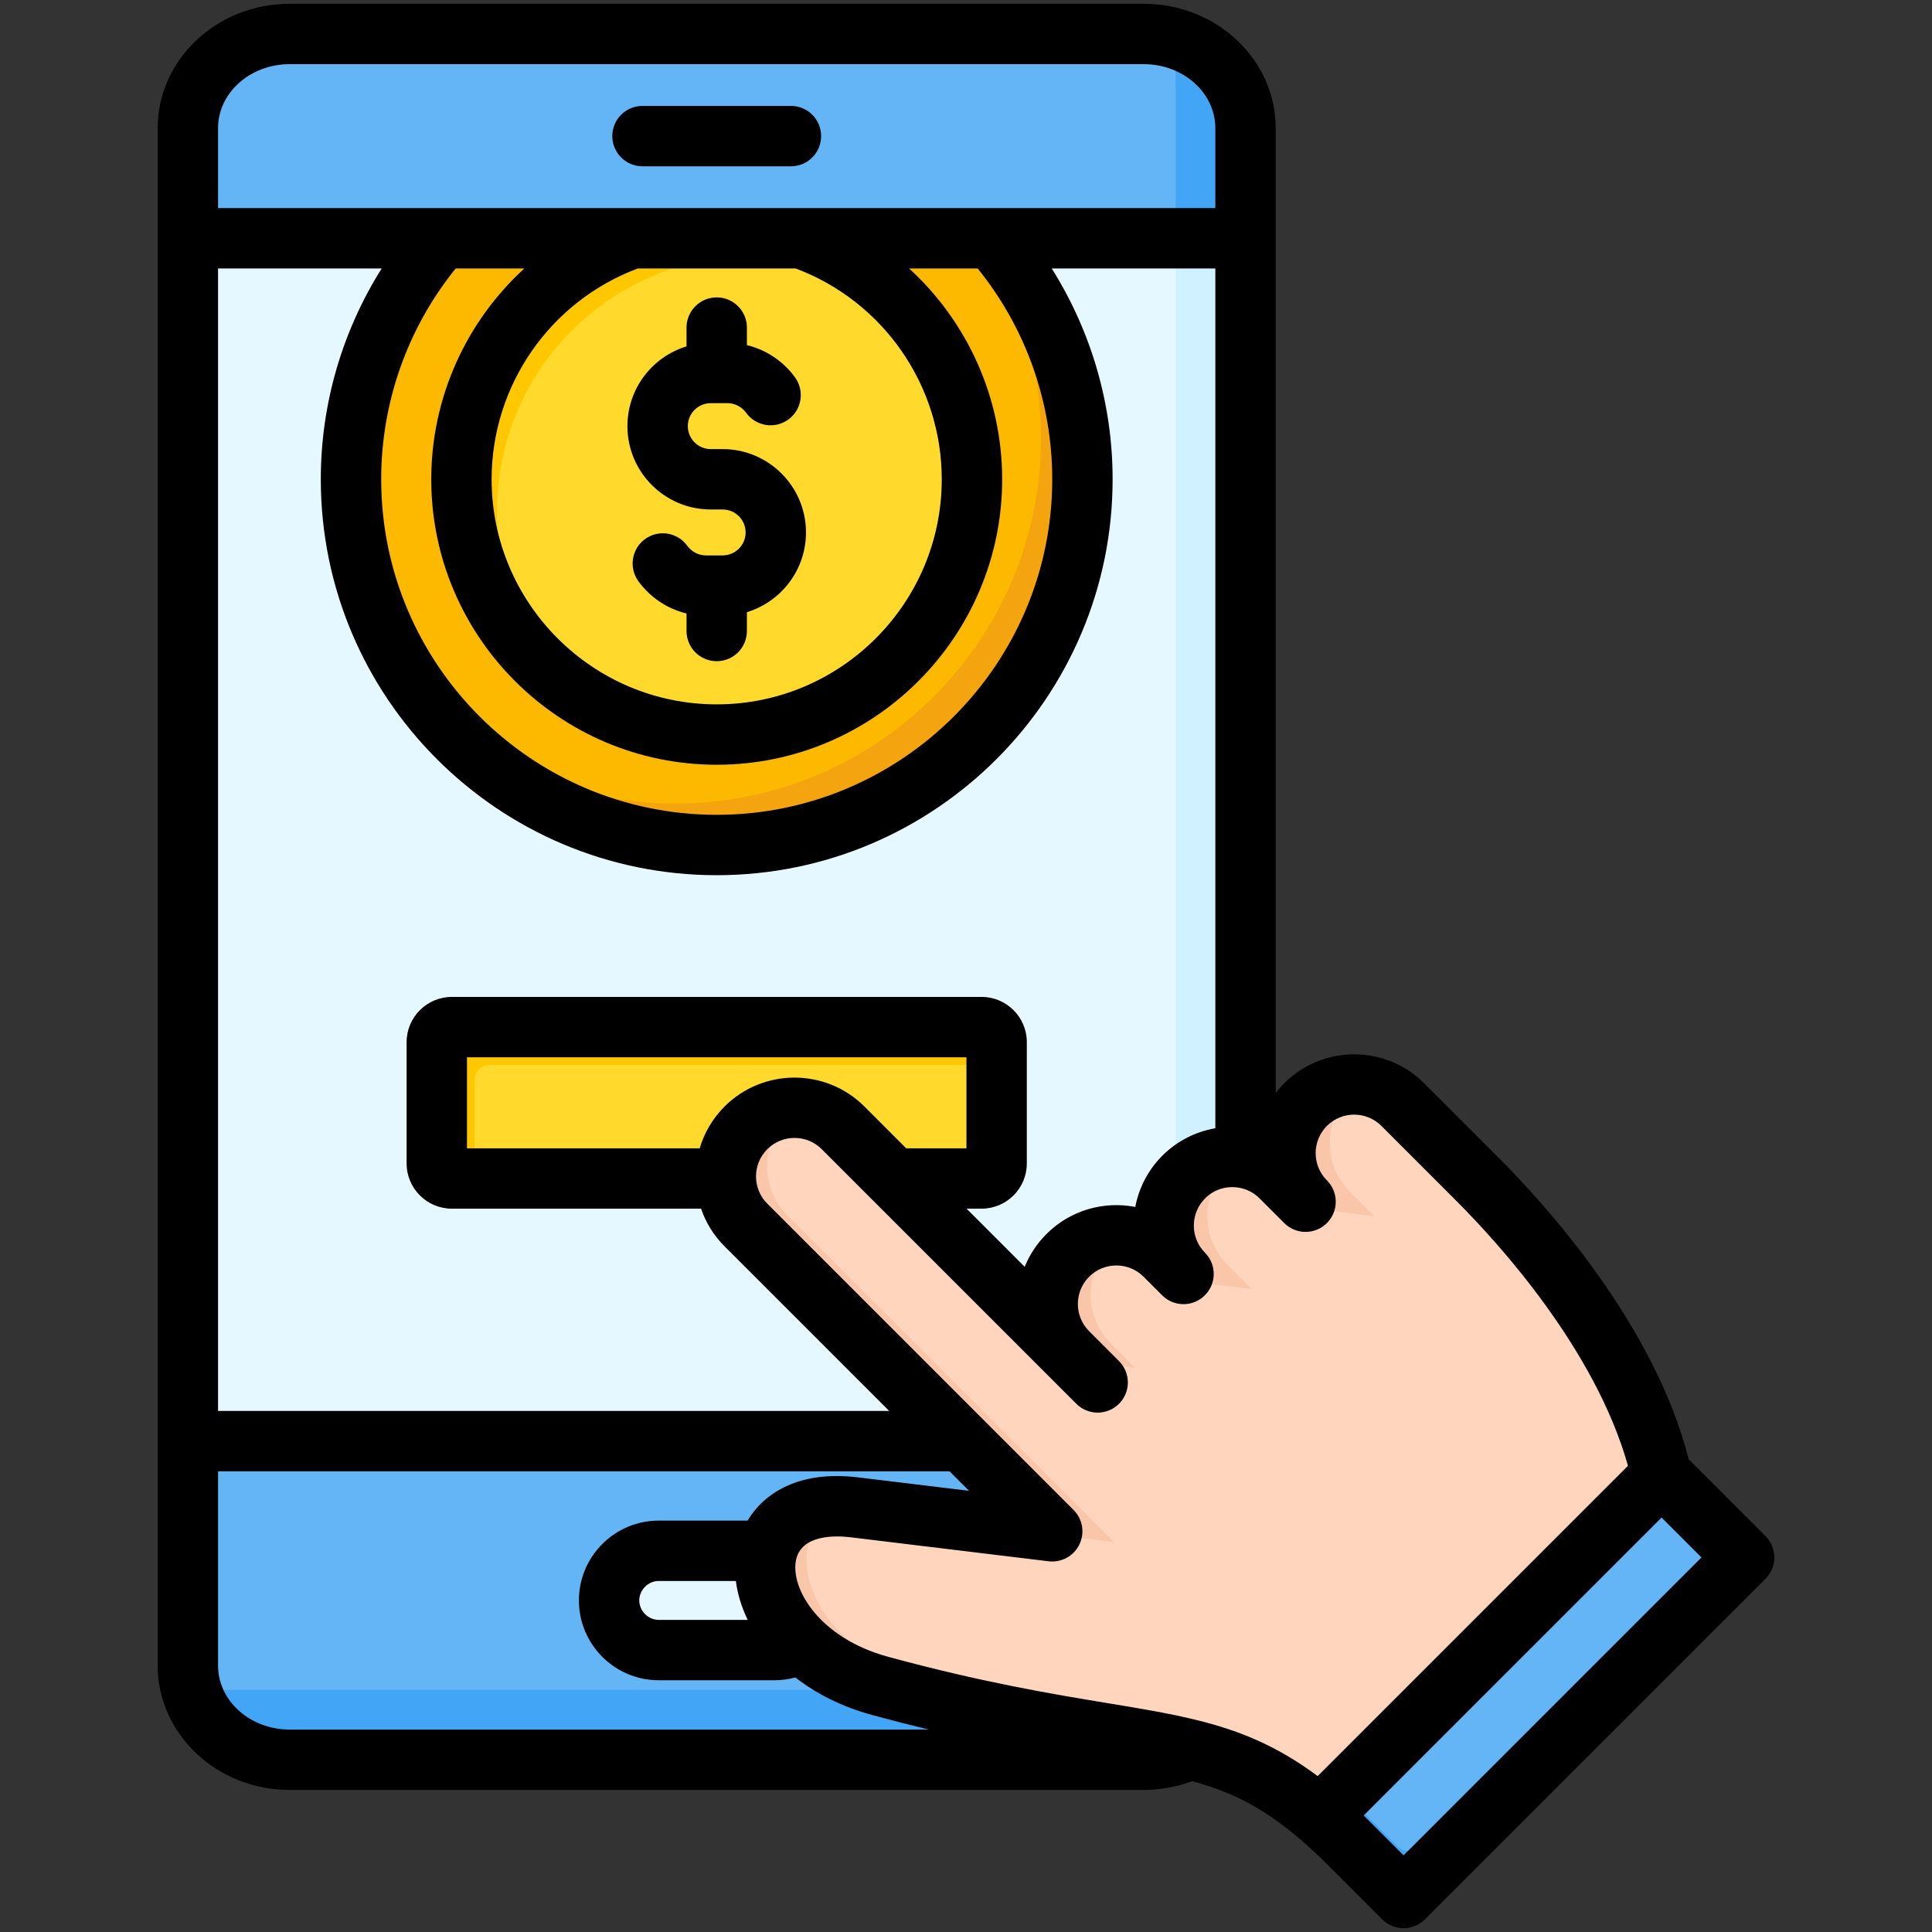<svg xmlns="http://www.w3.org/2000/svg" id="Layer_1" viewBox="0 0 512 512"><rect x="0" y="0" width="512" height="512" fill="#333333" stroke="none"/><g><g><g clip-rule="evenodd" fill-rule="evenodd"><g><path d="m330.081 33.945c0-13.722-12.135-24.945-26.97-24.945h-226.356c-14.835 0-26.97 11.223-26.97 24.944v407.461c0 13.721 12.135 24.944 26.97 24.944h226.355c14.835 0 26.97-11.223 26.97-24.944v-407.46z" fill="#64b5f6"></path><path d="m330.081 33.945c0-11.207-8.097-20.747-19.147-23.867.412 1.725.631 3.515.631 5.35v407.462c0 13.721-12.136 24.944-26.971 24.944h-226.355c-2.718 0-5.345-.378-7.823-1.078 2.666 11.172 13.489 19.594 26.339 19.594h226.355c14.835 0 26.97-11.223 26.97-24.944v-407.461z" fill="#42a5f5"></path><path d="m205.296 410.977h-30.727c-7.235 0-13.153 5.919-13.153 13.153 0 7.234 5.919 13.153 13.153 13.153h30.727c7.235 0 13.153-5.919 13.153-13.153 0-7.234-5.918-13.153-13.153-13.153z" fill="#e6f8ff"></path><path d="m180.801 410.977h-6.232c-7.235 0-13.153 5.919-13.153 13.153 0 7.235 5.918 13.154 13.153 13.154h6.232c-7.235 0-13.153-5.919-13.153-13.154 0-7.234 5.919-13.153 13.153-13.153z" fill="#e2e3e3"></path><path d="m49.785 63.14h280.296v318.771h-280.296z" fill="#e6f8ff"></path><path d="m311.565 63.14h18.516v318.771h-18.516z" fill="#d0f1ff"></path></g><g><path d="m119.743 272.188h140.381c2.196 0 3.991 1.796 3.991 3.992v32.14c0 2.196-1.796 3.992-3.991 3.992h-140.381c-2.196 0-3.992-1.796-3.992-3.992v-32.14c0-2.196 1.796-3.992 3.992-3.992z" fill="#ffda2d"></path><path d="m119.743 272.188h140.381c2.196 0 3.991 1.796 3.991 3.992v6.008h-134.372c-2.196 0-3.992 1.796-3.992 3.992v26.132h-6.008c-2.196 0-3.992-1.796-3.992-3.992v-32.14c0-2.196 1.796-3.992 3.992-3.992z" fill="#ffc700"></path></g><g><circle cx="189.933" cy="127.015" fill="#fdb800" r="96.92"></circle><path d="m252.754 53.217c20.863 17.778 34.098 44.24 34.098 73.798 0 53.527-43.393 96.92-96.92 96.92-29.558 0-56.021-13.236-73.798-34.098 16.918 14.416 38.852 23.122 62.821 23.122 53.527 0 96.92-43.393 96.92-96.92.001-23.97-8.705-45.903-23.121-62.822z" fill="#f4a40e"></path><circle cx="189.933" cy="127.015" fill="#ffda2d" r="67.649"></circle><path d="m189.933 59.367c19.561 0 37.18 8.306 49.531 21.579-11.219-8.267-25.081-13.156-40.086-13.156-37.361 0-67.648 30.288-67.648 67.648 0 17.8 6.879 33.991 18.118 46.07-16.716-12.317-27.563-32.137-27.563-54.493-.001-37.36 30.286-67.648 67.648-67.648z" fill="#ffc700"></path></g></g><g><path clip-rule="evenodd" d="m95.629 9h186.287v54.14h-186.287z" fill="#64b5f6" fill-rule="evenodd"></path></g><g clip-rule="evenodd" fill-rule="evenodd"><path d="m443.509 404.616c-.481-.469-87.328 83.129-87.803 82.678-32.47-30.827-49.969-19.738-122.188-39.353-37.927-10.301-41.269-51.759-6.918-47.593l52.717 6.394-81.613-81.613c-7.119-7.119-7.119-18.767 0-25.885 7.106-7.106 18.73-7.12 25.853-.032l59.899 59.899c-7.119-7.119-7.119-18.767 0-25.886s18.768-7.118 25.886 0l4.952 4.952c-7.065-7.124-7.048-18.73.053-25.832 7.119-7.119 18.768-7.118 25.886 0l6.581 6.581c-7.119-7.119-7.119-18.767 0-25.885 7.119-7.119 18.768-7.118 25.886 0l20.016 20.016c15.255 15.258 48.424 52.892 50.793 91.559z" fill="#ffd6bd"></path><g fill="#f9c6aa"><path d="m279.317 406.742-81.613-81.613c-7.118-7.118-7.118-18.767 0-25.885 3.755-3.755 8.771-5.529 13.718-5.322-.982.654-1.914 1.413-2.779 2.278-7.118 7.118-7.119 18.767 0 25.885l86.587 86.587z"></path><path d="m362.87 480.8c-4.389 4.112-7.081 6.573-7.163 6.495-32.47-30.827-49.969-19.737-122.188-39.352-35.62-9.674-40.732-46.828-12.766-47.862-14.585 9.241-6.181 36.7 23.706 44.817 69.368 18.841 88.253 9.36 118.411 35.902z"></path><path d="m284.888 360.543-1.432-1.432c-7.118-7.118-7.118-18.767 0-25.885 3.755-3.755 8.771-5.529 13.718-5.322-.982.655-1.914 1.413-2.779 2.278-7.118 7.118-7.118 18.767 0 25.885l6.406 6.406z"></path><path d="m315.779 339.664-1.432-1.432c-7.118-7.118-7.119-18.767 0-25.886 3.755-3.755 8.771-5.529 13.718-5.322-.982.655-1.914 1.413-2.779 2.278-7.119 7.118-7.119 18.767 0 25.885l6.406 6.406z"></path><path d="m348.246 320.359-1.432-1.432c-7.118-7.118-7.118-18.767 0-25.885 3.755-3.755 8.771-5.529 13.718-5.322-.982.655-1.914 1.413-2.779 2.278-7.118 7.119-7.118 18.767 0 25.885l6.406 6.406z"></path></g><path d="m439.197 394.168-85.814 85.814c-1.357 1.357-1.357 3.577 0 4.934l17.066 17.066c1.357 1.357 3.577 1.357 4.934 0l85.814-85.814c1.357-1.357 1.357-3.577 0-4.934l-17.066-17.066c-1.357-1.357-3.577-1.357-4.934 0z" fill="#64b5f6"></path><path d="m357.221 476.144-3.838 3.838c-1.357 1.357-1.357 3.577 0 4.934l17.066 17.066c1.357 1.357 3.577 1.357 4.934 0l85.814-85.814c1.357-1.357 1.357-3.577 0-4.934l-3.738-3.738-81.976 81.976c-1.357 1.357-3.577 1.357-4.934 0z" fill="#42a5f5"></path></g></g><path clip-rule="evenodd" d="m450.907 412.739-10.569-10.569-78.949 78.948 10.57 10.57zm-374.15 45.613h169.419c-4.721-1.137-9.688-2.401-14.97-3.835-8.141-2.212-14.96-5.716-20.432-9.97-1.778.481-3.617.736-5.476.736h-30.732c-11.659 0-21.148-9.489-21.148-21.153s9.49-21.153 21.148-21.153h23.549c4.481-7.438 13.762-13.338 29.27-11.461l29.421 3.566-5.169-5.169h-193.849v51.494c0 9.341 8.508 16.945 18.969 16.945zm-18.969-424.408v21.195h264.29v-21.195c0-9.343-8.508-16.942-18.969-16.942h-226.352c-10.461 0-18.969 7.598-18.969 16.942zm171.249 259.243 11.121 11.126h15.961v-24.125h-132.363v24.125h61.667c1.203-4.056 3.401-7.881 6.594-11.079 10.202-10.192 26.799-10.211 37.02-.047zm-90.079-222.045h-18.191c-12.758 15.781-19.748 35.477-19.748 55.871 0 49.032 39.887 88.923 88.919 88.923 49.027 0 88.919-39.891 88.919-88.923 0-20.389-6.999-40.09-19.762-55.871h-18.177c15.371 14.05 24.662 34.175 24.662 55.871 0 41.717-33.935 75.651-75.642 75.651-41.712 0-75.652-33.935-75.652-75.651 0-21.696 9.301-41.821 24.672-55.871zm30.076 0h41.802c23.219 8.688 38.741 30.973 38.741 55.871 0 32.892-26.752 59.649-59.639 59.649-32.892 0-59.653-26.756-59.653-59.649-.001-24.898 15.521-47.183 38.749-55.871zm-111.246 302.767v-302.767h43.368c-10.48 16.635-16.14 35.967-16.14 55.871 0 57.856 47.06 104.922 104.922 104.922 57.847 0 104.917-47.065 104.917-104.922 0-19.903-5.669-39.236-16.14-55.871h43.363v227.855c-5.141.887-10.069 3.306-14.041 7.268-3.839 3.844-6.23 8.603-7.178 13.583-8.273-1.594-17.163.797-23.54 7.183-2.561 2.561-4.481 5.523-5.763 8.683l-15.399-15.404h3.971c6.608 0 11.99-5.377 11.99-11.989v-32.142c0-6.612-5.382-11.989-11.99-11.989h-140.38c-6.613 0-11.994 5.377-11.994 11.989v32.142c0 6.613 5.381 11.989 11.994 11.989h66.039c1.25 3.65 3.33 7.079 6.23 9.984l43.618 43.613h-177.847zm116.779 45.065h20.441c.439 3.419 1.49 6.905 3.141 10.31h-23.582c-2.792 0-5.15-2.363-5.15-5.155-.001-2.792 2.358-5.155 5.15-5.155zm159.222-101.394 6.546 6.546c3.122 3.122 8.192 3.122 11.31 0 3.132-3.127 3.122-8.188 0-11.315-3.976-3.981-3.976-10.456 0-14.437 3.981-3.976 10.461-3.976 14.432 0l19.908 19.913c11.041 11.036 36.793 39.283 45.443 70.166l-82.231 82.226c-10.659-7.933-20.521-11.98-31.77-14.777-.089-.024-.179-.047-.273-.066-7.117-1.759-14.795-3.028-23.587-4.48-14.748-2.438-33.1-5.471-58.173-12.282-18.248-4.957-25.926-18.036-24.459-25.568 1.363-6.938 10.612-6.584 14.522-6.108l52.428 6.358c3.391.405 6.674-1.373 8.16-4.443 1.49-3.066.882-6.744-1.538-9.154l-81.17-81.179c-3.981-3.981-3.981-10.456 0-14.432 3.971-3.971 10.428-3.981 14.399-.033l67.502 67.502c1.556 1.561 3.608 2.344 5.66 2.344 2.038 0 4.089-.783 5.65-2.344 3.127-3.122 3.127-8.188 0-11.315l-7.909-7.919c-.009 0-.009 0-.009-.005l-.024-.019c-3.957-3.986-3.948-10.442.024-14.414 3.976-3.976 10.456-3.981 14.427 0l4.929 4.929c3.122 3.118 8.183 3.122 11.301.009 3.132-3.113 3.151-8.169.043-11.301-3.952-3.981-3.933-10.442.028-14.404 2.438-2.443 5.829-3.382 8.999-2.82.104.023.212.038.311.057 1.88.393 3.668 1.312 5.121 2.765zm134.088 100.814-90.268 90.263c-1.504 1.5-3.533 2.344-5.65 2.344-2.122 0-4.16-.844-5.66-2.344l-16.772-16.767-.038-.005c-.061-.052-.113-.099-.16-.146-12.022-11.414-21.361-16.437-33.383-19.715-4.08 1.518-8.452 2.325-12.838 2.325h-226.351c-19.281 0-34.972-14.781-34.972-32.944v-407.461c0-18.163 15.691-32.944 34.972-32.944h226.351c19.285 0 34.968 14.781 34.968 32.944v255.701c.693-.896 1.439-1.764 2.259-2.58 10.221-10.216 26.841-10.216 37.062 0l19.908 19.908c12.244 12.244 41.203 44.146 50.211 79.75l20.361 20.361c3.117 3.122 3.117 8.183 0 11.31zm-301.602-305.465c0-9.947 6.598-18.375 15.663-21.134v-4.985c0-4.419 3.58-7.999 7.999-7.999s7.999 3.58 7.999 7.999v4.646c5.07 1.226 9.631 4.24 12.763 8.56 2.585 3.584 1.788 8.584-1.792 11.173-3.58 2.59-8.579 1.787-11.169-1.792-1.16-1.599-3.014-2.556-4.943-2.556h-4.438c-3.353 0-6.079 2.731-6.079 6.089 0 3.353 2.726 6.084 6.079 6.084h3.151c12.178 0 22.087 9.909 22.087 22.087 0 9.947-6.608 18.375-15.659 21.134v4.99c0 4.414-3.58 7.999-7.999 7.999s-7.999-3.585-7.999-7.999v-4.65c-5.08-1.226-9.64-4.24-12.772-8.565-2.58-3.579-1.778-8.579 1.802-11.169 3.58-2.589 8.579-1.783 11.169 1.797 1.16 1.594 3 2.551 4.938 2.551h4.434c3.358 0 6.089-2.731 6.089-6.089 0-3.353-2.731-6.084-6.089-6.084h-3.151c-12.183 0-22.083-9.909-22.083-22.087zm-4.009-76.863c0-4.415 3.58-7.999 7.999-7.999h39.34c4.419 0 7.999 3.584 7.999 7.999 0 4.419-3.58 8.004-7.999 8.004h-39.34c-4.419 0-7.999-3.585-7.999-8.004z" fill-rule="evenodd"></path></g></svg>